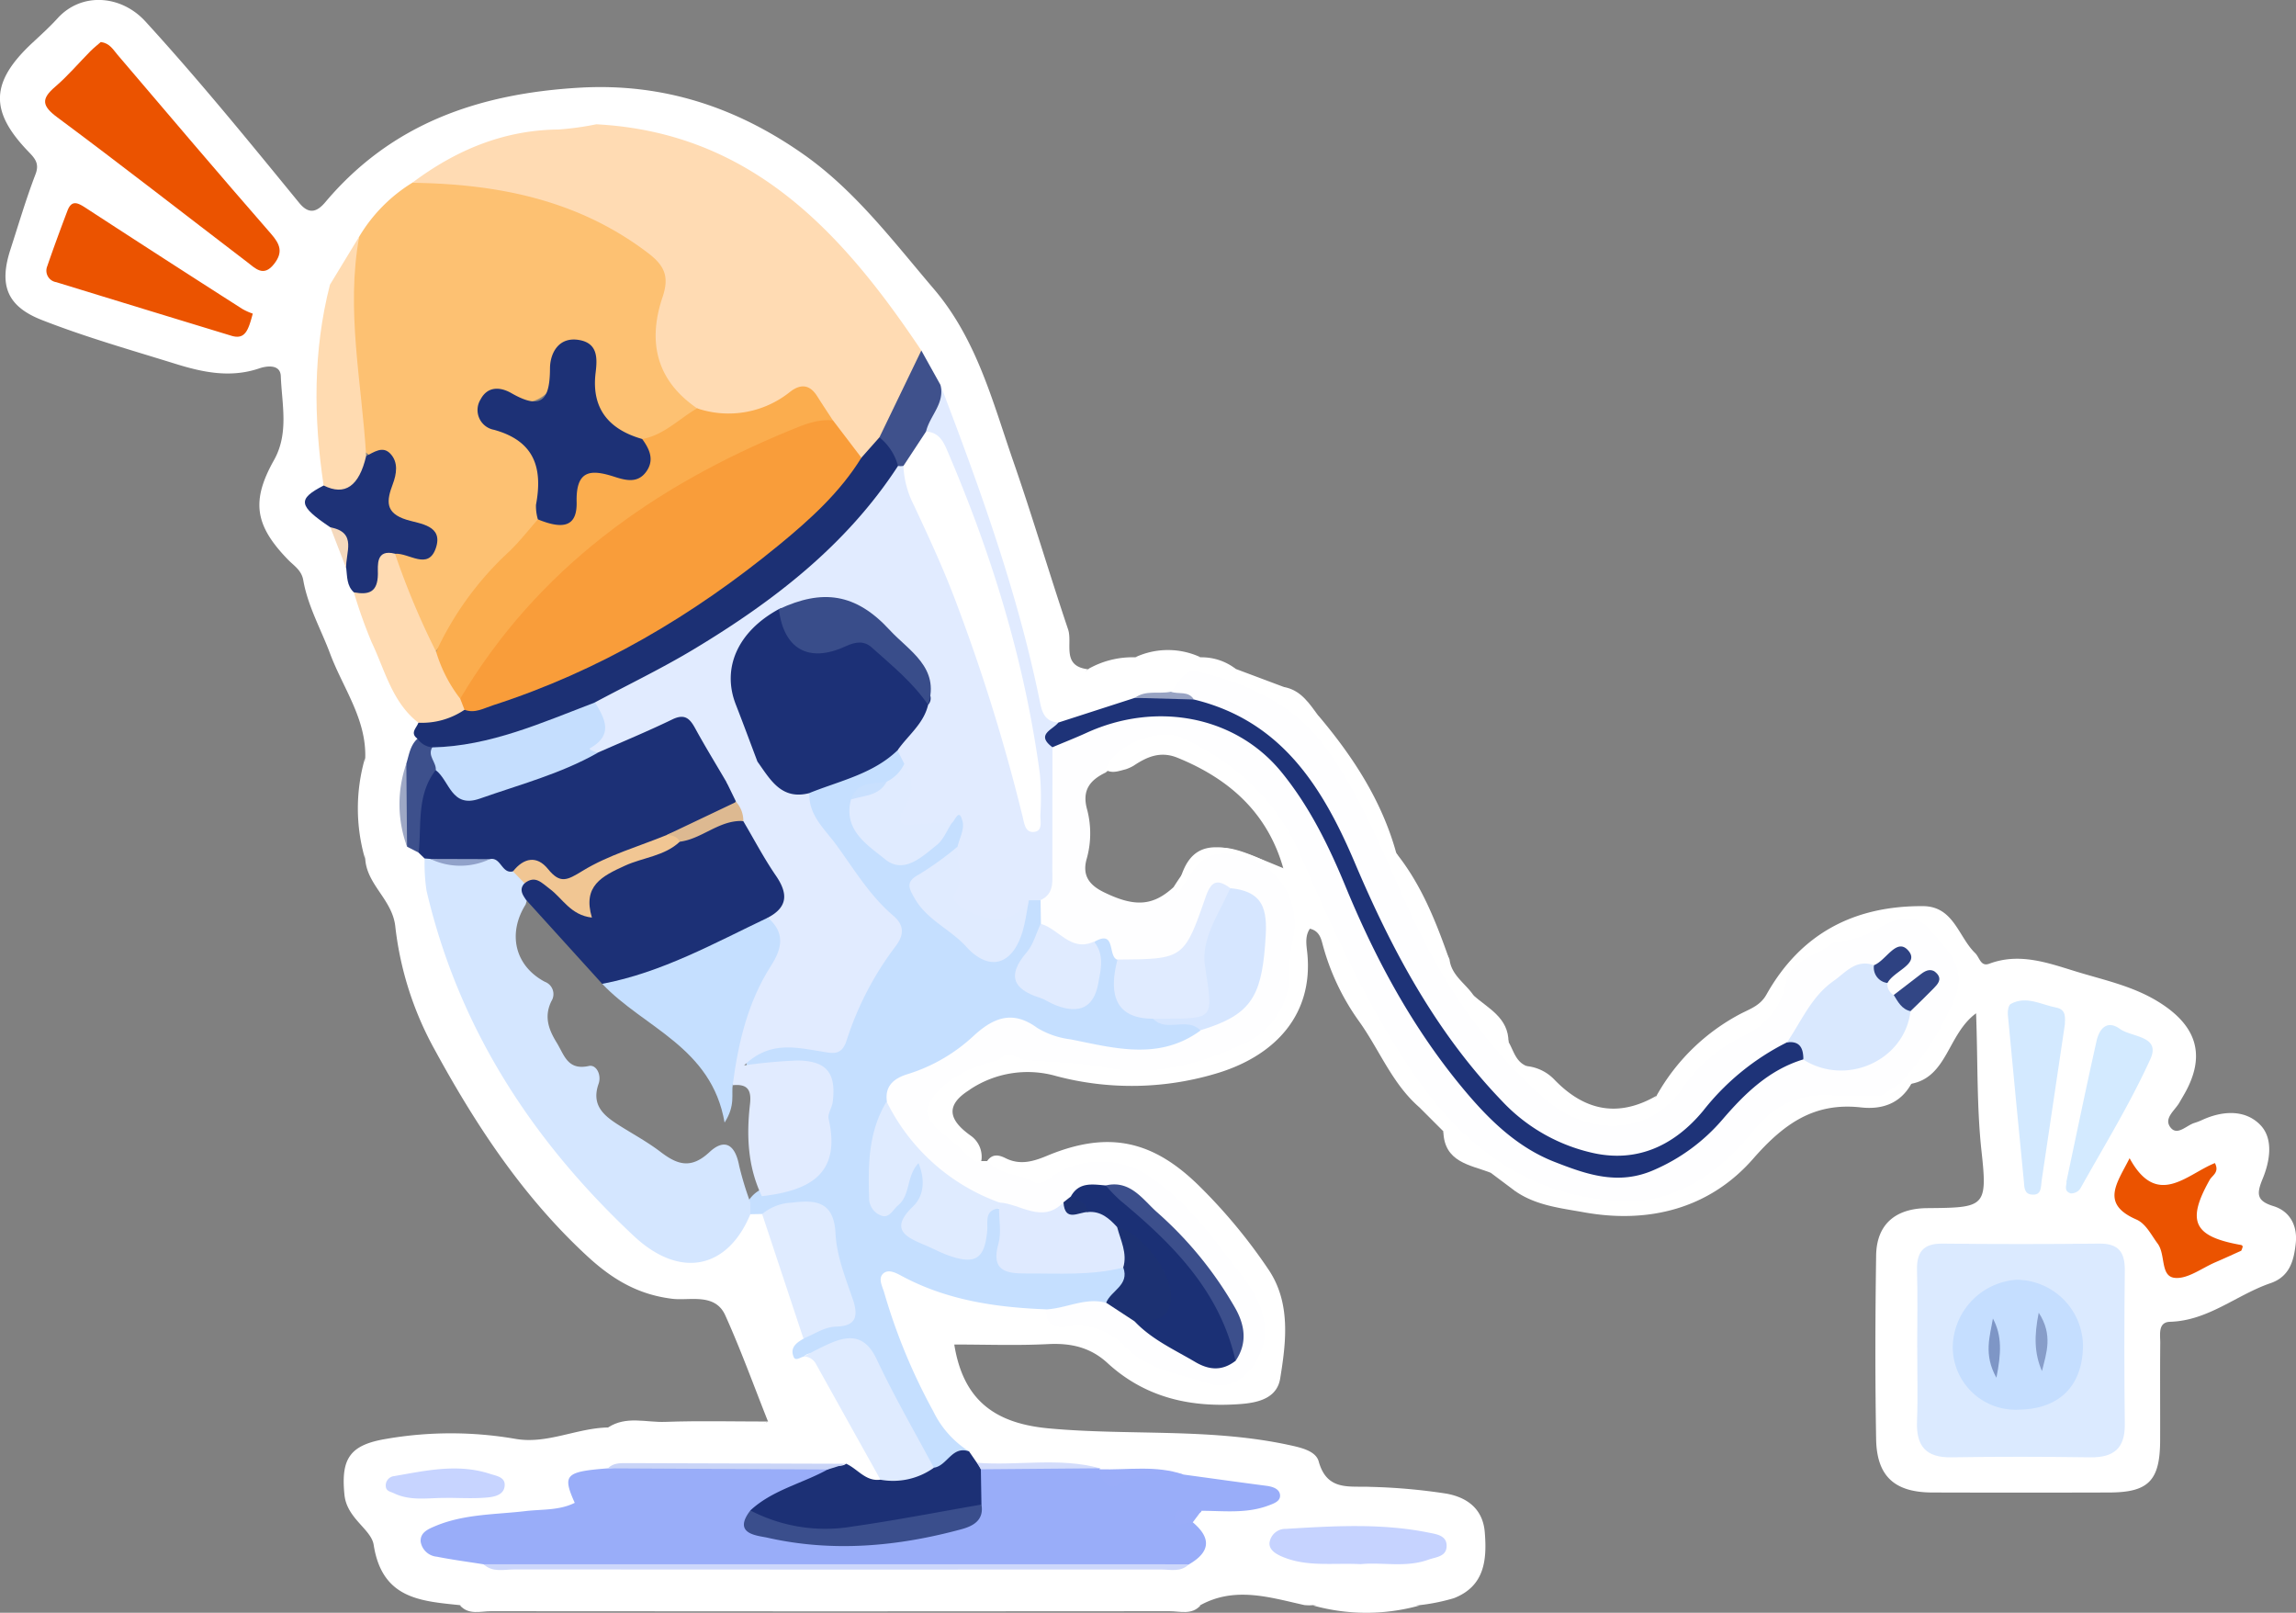 <svg xmlns="http://www.w3.org/2000/svg" width="356" height="250.019" viewBox="0 0 356 250.019">
  <rect x="0" y="0" width="356" height="250.019" fill="#808080" stroke="none"/>
  <g id="_60ac46713f531a387680a5e7_Frame_1-p-500" data-name="60ac46713f531a387680a5e7_Frame 1-p-500" transform="translate(-56.395 -105.099)">
    <path id="Caminho_6648" data-name="Caminho 6648" d="M209.472,285.064c.8-1.13,1.81-.937,2.83-.423,2.26,1.13,4.309.524,6.514-.4,9.426-3.9,16.344-2.389,23.575,4.768a83.879,83.879,0,0,1,10.7,12.918c3.445,5.127,2.738,11.144,1.8,16.868-.478,2.931-3.151,3.721-5.99,3.951-7.791.625-14.884-.928-20.782-6.339-2.655-2.444-5.66-3.115-9.2-2.94-4.842.248-9.711.064-14.562.064,1.378,8.581,6.229,12.219,14.626,13,12.4,1.148,24.953-.083,37.246,2.573,1.856.4,4.171.9,4.631,2.545,1.286,4.64,4.741,3.794,8.021,3.951a91.351,91.351,0,0,1,11.778,1.047c3.105.56,5.65,2.269,5.953,5.981.358,4.355-.046,8.37-4.777,10.226a30.878,30.878,0,0,1-5.338,1.084,63.8,63.8,0,0,1-16.528,0,6.615,6.615,0,0,1-1.351-.018c-5.365-1.194-10.731-2.922-16.1.018-1.121.717-2.38.432-3.574.432q-53.829.028-107.649,0c-1.194,0-2.453.285-3.574-.432-6.156-.634-12.081-1-13.386-9.344-.377-2.435-4.153-4.079-4.529-7.745-.579-5.705.864-7.782,6.6-8.71a58.829,58.829,0,0,1,19.9.018c4.906.864,9.518-1.681,14.378-1.764,6.468-1.02,12.973-.129,19.45-.459,1.782-.092,3.638.478,5.347-.459-2.187-5.5-4.2-11.08-6.633-16.473-1.58-3.5-5.522-2.242-8.168-2.554-5.365-.643-9.325-3.032-13.138-6.532-9.968-9.169-17.309-20.277-23.713-32.027a51.215,51.215,0,0,1-6.137-19.119c-.432-4.208-4.419-6.477-4.667-10.538a56.222,56.222,0,0,1,0-15.609c.2-6.055-3.445-10.85-5.439-16.17-1.415-3.794-3.464-7.378-4.171-11.42-.276-1.571-1.479-2.251-2.389-3.2-5.145-5.31-5.7-9.086-2.141-15.417,2.334-4.171,1.213-8.664,1.047-13.019-.074-1.847-2.141-1.6-3.353-1.185-4.465,1.516-8.756.606-13-.717-6.955-2.159-13.983-4.153-20.745-6.808-5.457-2.15-6.587-5.494-4.814-10.933,1.259-3.886,2.416-7.819,3.877-11.631.671-1.727-.156-2.536-1.121-3.546-6.009-6.238-5.889-10.749.634-16.831,1.341-1.249,2.674-2.453,3.914-3.813,3.73-4.1,9.876-3.611,13.625.5,8.3,9.077,16.05,18.6,23.823,28.1,1.442,1.773,2.683,1.553,4.07-.1,10.3-12.219,23.832-16.831,39.423-17.741,13.028-.753,24.383,3.078,34.719,10.336,8,5.623,13.891,13.46,20.194,20.856,6.67,7.818,9.114,17.465,12.348,26.781,2.986,8.609,5.568,17.364,8.48,26.01.726,2.159-1.075,5.687,3.069,6.174-2.407,2.4-3.987,2.1-4.63-1.139-2.655-13.4-8.085-25.927-12.2-38.863a42.882,42.882,0,0,0-9.831-17.272c-6.1-6.4-11.595-13.368-18.568-18.954A54.217,54.217,0,0,0,157.71,122.1c-3.556-.827-6.22.726-8.746,2.876A12.479,12.479,0,0,1,143.3,126.4c-8.2-.073-15.242,3.124-21.866,7.561-3.638,2.067-6.192,5.246-8.655,8.517-2.04,2.251-2.03,6.054-5.457,7.267a9.627,9.627,0,0,0-2.407,10c2.15,6.578.864,12.32-2.591,17.879-3.17,5.081-3,7.543,1.13,11.714.864.873,2.113,1.635,2.306,2.793.956,5.843,5.136,9.959,7.745,14.9a22.408,22.408,0,0,1,2.343,15.867c-1.378,6.569-1.286,13.175,2.481,19.514,3.436,5.779,3.216,12.973,6.073,19.147a123.216,123.216,0,0,0,26.837,37.374c3.96,3.794,8.967,4.575,13.983,4.906,4.18.276,6.312,2.187,7.506,6.027a82.354,82.354,0,0,0,5.4,12.651c2.15,4.245,1.222,5.8-3.657,6.018-5.2.23-10.4.092-15.6.055a36.692,36.692,0,0,0-10.033.864c-6.422,1.764-12.725,2.269-19.312.4-4.162-1.185-8.526.2-12.7,1.066-3.427.717-4.217,4.355-2.563,8.214,3.96,9.206,10.474,12.991,20.764,12.844,33.35-.469,66.7-.184,100.06-.165,4.18,0,8.278-.092,11.732-2.958,1.507-1.249,3.069-.8,4.713-.028,8.728,4.1,17.815,3.565,26.956,1.92,3.849-.689,5.319-3.124,4.952-6.955-.358-3.776-2.94-4.75-6.054-4.952-3.206-.211-6.395-.625-9.592-.808-3.969-.239-7.3-.864-10-4.364-2.03-2.637-5.7-2.894-8.884-3.059-7.479-.386-14.911-1.534-22.436-1.084-4.465.276-8.848-.634-13.239-1.167-5.274-.643-12.008-9-11.971-14.259.018-2.646,1.718-3.583,3.9-3.455,6.532.377,13.11-.266,19.615.744a9.989,9.989,0,0,1,4.75,2.628c4.447,3.675,9.39,6.321,15.306,6.532,6.211.22,8.774-3.041,8.067-9.187-.772-6.725-5.1-11.365-9.077-16.069-3.078-3.638-6.257-7.212-11.126-9.233-6.33-2.628-11.273-.055-16.537,2.379-2.793,0-5.678.211-6.725-3.326Z" transform="translate(0)" fill="#fff"/>
    <path id="Caminho_6649" data-name="Caminho 6649" d="M221.563,294.2c1.727,1.883,4.171,2.1,6.431,2.756,1.442-.028,2.591-.864,3.84-1.406,7.708-3.335,13.478-2.15,19.523,3.592a86.246,86.246,0,0,1,11.374,13.662c2.453,3.556,3.693,7.717,1.92,12.109-1.608,3.978-4.8,5.659-8.811,4.814-4.732-1-9.481-2.2-13.212-5.724-2.508-2.37-5.292-3.886-9.059-3.326-2.049.312-4.134-.459-3.17-3.464,2.821-2.242,6.055-2.591,9.481-2.058A29.572,29.572,0,0,1,245,318.374a59.561,59.561,0,0,0,7.855,5.319c1.994,1.139,4.079,2.113,6.339.579a6.528,6.528,0,0,0-.3-6.937c-4.107-6.606-8.783-12.771-15.343-17.226a6.215,6.215,0,0,0-3.436-1.084c-1.81-.092-3.62-.184-5.053,1.268-.45.459-.882.928-1.314,1.406-3.454,3.17-6.955.367-10.446.083-8.241-3.363-15.04-8.25-18.044-17.125-.386-2.628,1.194-4.061,3.307-4.842a43.923,43.923,0,0,0,12.081-7.359,6.185,6.185,0,0,1,7.194-.818,41.466,41.466,0,0,0,15.922,3.9,17.632,17.632,0,0,0,10.125-2.3,24.411,24.411,0,0,0,4.97-2.306c4.364-2.922,6.67-10.887,4.474-15.527-.937-1.975-3.124-1.654-4.676-2.5-2.6-.377-2.352,2-2.94,3.289-3.877,8.443-3.822,8.471-13.23,7.745-1.966.055-2.269-3.032-4.548-2.389-3.785.239-6.6-1.452-8.765-4.419a5.568,5.568,0,0,1,.055-3.684c2.159-6.009.864-12.238,1.148-18.366.074-1.635-.45-3.317.533-4.842a26.666,26.666,0,0,1,38.514,4.594c5.255,7.1,8.223,15.334,11.806,23.244,4.98,10.979,11.411,20.911,20.12,29.271,11,10.566,24.448,11.6,34.637-1.837,3-3.96,6.909-6.9,12.045-7.708,7.322,3.225,12.192.818,15.858-6.5.551-1.746,2-2.912,3.151-4.575-2.122.312-3.308,2.086-5.218,2.049a1.827,1.827,0,0,1-1.332-1.966c-.009-1.571,1.626-2.26,2.168-3.7-1.424.147-2.288,1.121-3.464,1.314-5.255.57-7.837,4.575-10.446,8.37-.928,1.351-1.507,2.922-2.958,3.859a40.991,40.991,0,0,0-11.521,9.638c-8.967,11.071-21.995,9.932-31.384,1.213a91.685,91.685,0,0,1-21.774-31.4c-2.784-6.459-6.128-12.66-9.527-18.816-4.006-7.267-10.74-11.043-18.283-13.662-1.047-.827-2.517-.937-3.445-1.975.505-3.739,2.867-5.007,6.174-3.96,8.076,2.572,15.334,6.156,20.2,13.836,6.4,10.088,10.042,21.489,15.931,31.789.073.129.055.312.147.432,5.421,7.6,9.978,15.977,18.173,21.149,7.166,4.529,12.421,3.482,18.063-2.866,2.719-3.059,5.715-6.119,9.344-7.975a12.611,12.611,0,0,0,6.881-8.517c1.856-3.225,5.32-4.3,8.223-6.128a38.607,38.607,0,0,0,6.835-2.591c3.16-1.589,6.238-1.8,8.8.965,2.9,3.124,6.055,6.238,4.043,11.236-2.067,5.127-4.235,10.152-8.967,13.487a9.223,9.223,0,0,1-3.5,2.343,57.907,57.907,0,0,1-7.782.129,12.819,12.819,0,0,0-10.768,4.833c-10.988,12.725-24.733,16.28-42.29,4.483-8.664-5.825-13.735-14.5-18.853-23.171s-8.71-18.118-13.129-27.14c-3.574-7.3-9.619-11.429-16.6-14.268-4.364-1.773-7.708,1.553-10.841,4.254-2.471,1.185-3.748,2.775-2.876,5.807a14.549,14.549,0,0,1-.119,7.708c-.689,2.609.6,4.024,2.729,5.062,4.777,2.324,7.57,2.132,10.777-.8,3.9-6.156,6.119-7.166,11.365-5.246,6.891,2.527,9.132,5.935,8.379,12.7-.083.763-.294,1.488-.386,2.251-1.5,12.605-4.98,16.207-17.484,18.945-7.975,1.746-15.711.193-23.511-.91-1.736.037-3.39-1.534-5.2-.266-3.445.937-5.825,3.684-8.93,5.228-1.773.882-1.24,2.159-.239,3.317,1.672,1.948,3.666,3.574,5.338,5.522.276.322.57.625.873.919h.919Z" transform="translate(-12.091 -9.12)" fill="#fefeff"/>
    <path id="Caminho_6650" data-name="Caminho 6650" d="M363.523,263.5c-2.26,2.086-5.825,2.435-7.35,5.512-1.746,7.552-9.867,8.581-14.139,13.634-1.525,1.8-2.7,4.943-6.064,4.732a31.947,31.947,0,0,1,13.156-12.761c1.525-.763,2.958-1.277,3.877-2.912,5.31-9.454,13.588-13.781,24.292-13.708,4.75.037,5.467,4.759,8.067,7.276.707.68.836,2.159,2.205,1.645,4.676-1.746,9.068-.129,13.4,1.2,4.447,1.369,9.013,2.278,13.12,4.906,5.375,3.445,7.01,7.754,4.088,13.414-.349.68-.753,1.332-1.13,1.994-.707,1.25-2.536,2.481-1.36,3.914,1.057,1.286,2.453-.377,3.693-.744a10.218,10.218,0,0,0,1.277-.5c3.179-1.433,6.67-1.571,8.976.873,2.012,2.141,1.424,5.586.322,8.259-.946,2.3-1.029,3.445,1.644,4.263s3.767,3.161,3.473,5.8c-.285,2.563-.882,5.108-3.9,6.146-5.264,1.8-9.647,5.816-15.591,5.99-1.911.055-1.507,2-1.516,3.3-.046,5.044,0,10.1-.018,15.141-.028,6.165-1.8,7.993-7.819,8.021q-13.767.041-27.535,0c-5.806-.018-8.581-2.5-8.682-8.269-.165-9.481-.138-18.972,0-28.454.064-4.814,2.949-7.313,7.9-7.359,8.939-.074,9.4-.129,8.443-8.8-.753-6.854-.56-13.689-.845-21.407-4.41,3.243-4.428,9.84-10.024,10.924-.064-.211-.138-.423-.2-.634,3.151-3.317,5.209-7.332,7.423-11.291,3.032-5.421-.45-8.985-3.363-12.412-2.462-2.9-6.027-2.269-9.233-.735-2.177,1.038-4.346,2.095-6.569,3.032Z" transform="translate(-22.717 -12.424)" fill="#fff"/>
    <path id="Caminho_6651" data-name="Caminho 6651" d="M321.432,276.324c2.628-2.481,5.3-4.915,7.883-7.451,2.058-2.021,4-4.079,7.028-4.7a4.3,4.3,0,0,0,3.308-3.4,3.535,3.535,0,0,1,1.994-2.821A11.412,11.412,0,0,1,335,267.017a24.33,24.33,0,0,0-9.325,7.818c-4.934,7.616-14.608,8.03-21.5,2.03-9.1-7.92-15.72-17.649-20.8-28.619-4.116-8.9-7.552-18.237-13.478-26.175-4.851-6.5-11.953-9.684-19.634-11.484-2.058-.487-2.94,1.8-4.134,3.105-1.259,1.81-3.574,1.047-5.136,2.113-4.171,1.084-8.168,2.765-12.421,3.574-2.38-.239-3.353-1.819-3.8-3.941-3.528-16.611-9.417-32.487-15.178-48.39-.946-2.058-2.067-4.033-3.105-6.045-7.708-11.953-17.318-21.986-29.7-29.143a27.891,27.891,0,0,0-13.845-4.162c-2.132-.018-4.281-.266-5.889-1.975,2.205-4.309,5.935-4.2,9.849-3.317,14.626,3.307,25.752,12.127,34.931,23.382,4.539,5.558,10.814,9.831,13.276,17.052,3.234,9.491,6.845,18.862,9.729,28.454,1.782,5.908,4.9,11.466,4.915,17.934,0,2.444,1.893,2.269,3.537.965,7.653-2.03,15.306-2.9,22.959,0,2.453.919,4.9,1.837,7.35,2.756,2.058,1.268,3.418,3.363,5.512,4.594,5.292,6.293,9.72,13.083,11.944,21.122,2.9,5.439,5.448,11.052,8.269,16.528.285,2.462,2.425,3.693,3.675,5.512,1.5,2.7,4.686,4.134,5.512,7.35.763,1.341,1.093,3,2.756,3.675,2.949,1.332,5.007,3.9,7.736,5.558,4.474,2.729,8.563,2.591,12.467-.965Z" transform="translate(-8.179 -1.366)" fill="#fff"/>
    <path id="Caminho_6652" data-name="Caminho 6652" d="M243,234.526c.965-3.7,8.25-6.7,11.916-4.961,8.241,3.914,14.489,9.5,18.292,18.191,5.145,11.76,10.373,23.52,17.759,34.2,7.975,11.539,18.412,19.046,32.588,19.413,8.149.211,14.829-4.64,19.817-10.841,3.473-4.318,7.387-5.926,12.624-5.522,2.426.184,4.888.028,7.322.028-.643,2.536-2.756,1.406-4.024,1.277-7.185-.762-11.668,2.747-16.317,7.929-6.486,7.231-15.205,10.235-25.192,8.361a103.6,103.6,0,0,1-11.411-2.867c-1.222-.919-2.453-1.837-3.675-2.756-2.563-2.012-6.477-2.481-7.35-6.431l-3.675-3.675c-5.136-8.6-11.787-16.317-14.764-26.175-.781-2.6-2.9-4.64-4.29-7.01a20.62,20.62,0,0,1-1.948-3.418c-2.343-8.848-8.3-14.277-16.547-17.631-2.655-1.075-4.75-.138-6.845,1.268a6.744,6.744,0,0,1-1.176.524c-1.029.248-2.058.7-3.105.092Z" transform="translate(-15.163 -10.072)" fill="#fff"/>
    <path id="Caminho_6653" data-name="Caminho 6653" d="M271.423,255a10.977,10.977,0,0,1,2.931,5.1c3.3,9.987,9.472,18.366,14.92,27.149a6.98,6.98,0,0,1,.514,1.727c-4.245-3.657-6.211-8.921-9.371-13.34a36.606,36.606,0,0,1-5.659-11.916c-.248-.919-.505-2.122-1.984-2.471-.818,1.185-.524,2.591-.4,3.822.919,9.4-4.833,15.711-13.689,18.494a45.638,45.638,0,0,1-25.238.533,16.115,16.115,0,0,0-13.46,2.131c-.064-.2-.138-.413-.2-.616.717-2.389,3.1-2.775,4.8-3.978,1.534-1.994,3.059.23,4.594,0,9.371,2.343,18.715,3,28.205.4,7.267-1.994,13.533-7.763,13.313-16.28-.092-3.5-.423-7.24.726-10.759Z" transform="translate(-13.276 -12.18)" fill="#fff"/>
    <path id="Caminho_6654" data-name="Caminho 6654" d="M134.039,376h114.8c-1.351,1.507-3.142.891-4.75.891q-52.658.055-105.307,0c-1.6,0-3.4.616-4.75-.891Z" transform="translate(-6.308 -22.012)" fill="#fff"/>
    <path id="Caminho_6655" data-name="Caminho 6655" d="M311.979,304.482c5.88.579,11.438,2.958,17.475,2.793,8.168-.211,14.489-3.932,19.615-9.913,3.657-4.263,7.69-7.267,13.726-6.734,1.994.175,4.291.882,6.119-.836.919-.616,1.837-1.222,2.756-1.837a1.241,1.241,0,0,1,1.838,0c-1.727,3.069-4.539,4.006-7.791,3.647-7.295-.818-11.99,2.545-16.749,7.984-6.716,7.662-16.106,10.1-26.239,8.269-3.684-.662-7.543-1.066-10.758-3.372Z" transform="translate(-20.767 -14.825)" fill="#fff"/>
    <path id="Caminho_6656" data-name="Caminho 6656" d="M334.183,289.574c-3.978,4.585-7.819,4.879-14.038.717a63.355,63.355,0,0,1-6.165-5.31,6.9,6.9,0,0,1,4.392,2.141C323.039,291.935,328.248,293.01,334.183,289.574Z" transform="translate(-20.93 -14.616)" fill="#fff"/>
    <path id="Caminho_6657" data-name="Caminho 6657" d="M183.827,344.945c-2.784,1.838-5.889.753-8.838.864-5.31.193-10.639.055-15.959.055,2.784-1.838,5.889-.753,8.838-.864C173.179,344.808,178.507,344.945,183.827,344.945Z" transform="translate(-8.34 -19.475)" fill="#fff"/>
    <path id="Caminho_6658" data-name="Caminho 6658" d="M262.959,217.8c-7.653-1.47-15.306-1.038-22.959,0a13.892,13.892,0,0,1,7.35-1.837,24.327,24.327,0,0,1,10.106,0,8.672,8.672,0,0,1,5.512,1.837Z" transform="translate(-14.919 -8.965)" fill="#fff"/>
    <path id="Caminho_6659" data-name="Caminho 6659" d="M300.249,265.528A60.853,60.853,0,0,1,291.98,249C295.93,253.915,298.191,259.676,300.249,265.528Z" transform="translate(-19.142 -11.693)" fill="#fff"/>
    <path id="Caminho_6660" data-name="Caminho 6660" d="M221.353,299.942l-.854.165c-1.093-1.883-2.793-3.216-4.245-4.787-1.185-1.286-3.28-2.738-2.086-4.428.992-1.415,3-2.894,5.347-1.92-3.951,2.462-3.087,4.768.175,7.093a4,4,0,0,1,1.663,3.877Z" transform="translate(-12.791 -14.915)" fill="#fff"/>
    <path id="Caminho_6661" data-name="Caminho 6661" d="M277.99,376h16.528A30.782,30.782,0,0,1,277.99,376Z" transform="translate(-18.006 -22.012)" fill="#fff"/>
    <path id="Caminho_6662" data-name="Caminho 6662" d="M117.9,233.01v15.609A28.009,28.009,0,0,1,117.9,233.01Z" transform="translate(-4.908 -10.393)" fill="#fff"/>
    <path id="Caminho_6663" data-name="Caminho 6663" d="M299.98,295.98c1.553,3.17,5.347,3.767,7.35,6.431C304.087,301.18,300.1,300.785,299.98,295.98Z" transform="translate(-19.792 -15.51)" fill="#fff"/>
    <path id="Caminho_6664" data-name="Caminho 6664" d="M310.492,280.34c-1.553-2.664-4.833-4.024-5.512-7.35C307.314,275.066,310.52,276.49,310.492,280.34Z" transform="translate(-20.199 -13.642)" fill="#fff"/>
    <path id="Caminho_6665" data-name="Caminho 6665" d="M258.106,215.9H248A12,12,0,0,1,258.106,215.9Z" transform="translate(-15.569 -8.913)" fill="#fff"/>
    <path id="Caminho_6666" data-name="Caminho 6666" d="M278.5,225.6c-2.756-.432-4.024-2.637-5.513-4.594C275.728,221.46,277.032,223.628,278.5,225.6Z" transform="translate(-17.599 -9.418)" fill="#fff"/>
    <path id="Caminho_6667" data-name="Caminho 6667" d="M222.382,311.831c-.2,2.334,1.148,2.958,3.133,2.71a9.917,9.917,0,0,1,8.82,2.857c3.7,3.978,8.829,4.438,13.45,6.018,4.438,1.507,9.04-4.024,8.407-9.224-.542-4.428-3.436-7.387-5.852-10.612-3.252-4.355-6.771-8.609-11.218-11.787a13.6,13.6,0,0,0-15.077-1.057c-1.24.643-2.591,2.572-4.419.854,7.7-6.863,18.274-4.52,24.549,1.856,4,4.052,7.24,8.618,10.759,13,2.471,3.078,3.1,7.038,3.142,10.8.064,5.806-2.655,8.269-8.535,8.305-5.512.037-10.8-1.406-14.672-5.329-4.079-4.134-9.132-4.566-14.13-4.575a105.749,105.749,0,0,1-11.7-.138c-1.534-.175-3.17-.156-3.114,2.2.092,4.052,6.854,12.789,10.694,13.267a109.479,109.479,0,0,0,13.643.965,170.336,170.336,0,0,1,26.837,1.874c3.105.5,5.963,1.433,7.212,4.8.5,1.323,1.617,1.6,2.958,1.672,4.557.239,9.1.643,13.653.882,6.661.349,9.546,4.511,7.46,10.924a3.934,3.934,0,0,1-2.821,2.775c-10.657,2.7-21.26,3.84-31.43-1.727-1.387-.762-2.141-.671-3.069.487-2.122,2.618-5.154,3.142-8.232,3.151-36.263.037-72.526.138-108.779-.083-6.569-.037-12.495-1.911-14.792-9.711-.864-2.931-3.951-5.071-3.5-8.893.285-2.444.763-4.052,3.4-4.557,7.047-1.351,14.084-2.563,21.1.129,1.112.432,2.067,1.084,3.454.505,7.047-2.912,14.479-3.252,21.986-3.105,4.438.083,8.875,0,13.313.018,2.7.009,4.2-.3,2.214-3.565a65.391,65.391,0,0,1-6.5-15.113c-.735-2.416-1.929-3.4-4.548-3.436-8.508-.11-14.957-3.556-20.8-10.253-7.038-8.067-13.6-16.253-18.623-25.688-3-5.632-5.862-11.154-6.946-17.686a28.669,28.669,0,0,0-4.272-11.392c-3.427-5.108-2.683-11.493-1.351-16.923,2.2-8.958-1.755-15.049-6.2-22.05-3.16-4.98-5.531-10.593-8.893-15.628-1.847-2.756-.579-5.751,1.58-8.315,3.638-4.327,5.347-9.895,3.454-14.819-1.838-4.768-.119-8.553.469-12.734.312-2.205,1.36-2.811,2.719-.487a3.07,3.07,0,0,1,.671,2.986c-2.04,8.875-1.121,17.833-.79,26.763-1.672,2.7-2.674,5.329.9,7.405,1.259,2.049,1.727,4.4,2.6,6.6a32.267,32.267,0,0,0,1.332,3.62c2.416,6.909,4.787,13.836,9.1,19.863a11.518,11.518,0,0,1,.266,3.638c-.377,1.424-1.112,2.719-1.516,4.134a28.213,28.213,0,0,0,.064,10.786,22.488,22.488,0,0,0,1.856,1.764,3.959,3.959,0,0,1,1.011,1.709c2.426,17.208,10.373,31.853,21.067,45.193A101.562,101.562,0,0,0,157.417,298a20.9,20.9,0,0,0,6.881,4.465c5.026,1.92,7.864.772,10.317-4.1a3.419,3.419,0,0,1,1.81-1.957,3.539,3.539,0,0,1,2.095.055,2.825,2.825,0,0,1,1.672,2.03c1.351,5.761,3.592,11.236,5.182,16.914a5.369,5.369,0,0,1-.919,2.407c-.165.294-.809.661-.184.992.156.083.735-.322,1.176-.331,2.931.864,3.243,3.776,4.566,5.88,2,3.206,3.987,6.431,5.825,9.739.772,1.387,2.076,2.765.827,4.557-2.72,1.038-4.585-1.507-7.028-1.672-11.4.046-22.8-.441-34.186.285-2.637.6-5.751.083-5.816,4.594-.028,1.847-3.087,2.187-5.053,2.2-3.822.018-7.543.928-11.337,1.13a11.174,11.174,0,0,0-3.546.79c-.827.331-1.893.588-1.929,1.663-.037,1.148,1.075,1.341,1.911,1.626,2.168.744,4.483.827,6.725,1.3a8.343,8.343,0,0,0,2.278.294c34.508-.009,69.025.165,103.515-.1,4.042-.753,3.252-3.556,2.637-6.284a2.992,2.992,0,0,1,1.553-2.049c2.949-1.24,6.339.11,9.684-1.7-4.428-1.755-9.013-.707-13.019-2.453-3.85-1.02-7.809-.064-11.686-.671a10.072,10.072,0,0,1-1.5-.312c-5.908-1.066-11.925.294-17.833-.772a7.1,7.1,0,0,1-2.545-1.69c-7.993-7.01-10.759-16.749-13.57-26.414-.57-1.957.441-4.3,2.848-3.133,7.515,3.638,15.9,3.794,23.612,6.523Z" transform="translate(-3.723 -3.771)" fill="#fff"/>
    <path id="Caminho_6668" data-name="Caminho 6668" d="M116.815,144.193a24.546,24.546,0,0,1,8.223-8.342c8.407-2.554,16.317.248,24.08,2.71a40.763,40.763,0,0,1,13.542,7.488c2.04,1.681,3.528,3.712,2.637,6.321-2.37,6.946-.808,12.835,4.162,18.007-1.6,3.822-4.906,5.209-8.59,6.082-8.094-1.02-9.362-2.517-8.82-10.373.11-1.654.487-3.785-1.764-4.033-1.837-.2-2.2,1.773-2.628,3.234q-1.608,5.439-7.433,4.566c-1.047-.156-2.3-.579-2.857.634a2.129,2.129,0,0,0,1.507,2.9c7.69,2.407,7.194,8.37,6.5,14.47a1.738,1.738,0,0,1-.266.854c-5.751,6.5-11.181,13.257-16.62,20.01a28.152,28.152,0,0,1-6.5-15.554c1.259-1.746,4.355.864,4.676-1.387.331-2.306-2.664-2.49-4.263-3.5-1.3-.827-2.26-2.086-1.819-3.4,1.332-3.96-.781-6.036-3.73-7.846-1.645-7.332-1.507-14.829-2.288-22.243-.4-3.785,1.213-7.139,2.251-10.612Z" transform="translate(-4.722 -2.417)" fill="#fdc172"/>
    <path id="Caminho_6669" data-name="Caminho 6669" d="M170.143,170.105c-6.339-4.327-7.7-10.327-5.365-17.236,1.066-3.16.358-4.869-2.3-6.881-10.86-8.241-23.327-10.667-36.511-10.85,6.734-5.044,14.13-8.177,22.693-8.259a45.573,45.573,0,0,0,5.843-.808c24.053,1.268,38.174,16.8,50.4,35.068-.129,5.319-3.041,9.491-5.669,13.79-.983,1.194-1.681,2.71-3.427,3.041-3.243-.459-3.712-3.62-5.421-5.568-3.4-4.382-3.372-4.318-8.342-2.058-3.96,1.8-8,3.059-11.907-.23Z" transform="translate(-5.653 -1.704)" fill="#ffdbb3"/>
    <path id="Caminho_6670" data-name="Caminho 6670" d="M72.655,112.189c1.369.184,1.883,1.158,2.572,1.966,7.9,9.27,15.775,18.559,23.786,27.737,1.433,1.635,1.929,2.876.5,4.7-1.654,2.122-2.931.652-4.208-.312-9.8-7.479-19.514-15.067-29.409-22.417-2.416-1.792-2.517-2.866-.312-4.75,1.957-1.681,3.638-3.675,5.467-5.522.533-.533,1.13-.992,1.608-1.415Z" transform="translate(-0.618 -0.575)" fill="#eb5300"/>
    <path id="Caminho_6671" data-name="Caminho 6671" d="M96.22,156.515c-.689,2.591-1.185,4.07-3.317,3.418q-13.574-4.134-27.149-8.305a1.805,1.805,0,0,1-1.4-2.462c.992-2.885,2.049-5.751,3.133-8.609.661-1.755,1.645-1.213,2.839-.441Q82.43,148,94.594,155.771a9.178,9.178,0,0,0,1.635.735Z" transform="translate(-0.636 -2.786)" fill="#eb5300"/>
    <path id="Caminho_6672" data-name="Caminho 6672" d="M116.434,145.02c-2.095,11.411.4,22.684,1.075,34.012,1.3,2.646.763,5.218-1.534,6.679-2.021,1.286-3.987.119-5.062-2.1-1.562-10.437-1.663-20.828.983-31.136q2.26-3.721,4.529-7.451Z" transform="translate(-4.34 -3.244)" fill="#ffdbb1"/>
    <path id="Caminho_6673" data-name="Caminho 6673" d="M184.8,303.586c-.616,0-1.222.018-1.837.028a1.786,1.786,0,0,1-.349-1.975,4.886,4.886,0,0,1,2.076-1.9c6.992-.735,9.739-4.373,9.628-11.6-.092-6.11-.781-7.552-7.175-6.992-1.782.156-4.557,1.47-4.869-1.259-.248-2.159,2.5-2.664,4.474-3.023a5.646,5.646,0,0,1,2.278-.11c5.632,1.4,8.783-.854,10.253-6.367a18.156,18.156,0,0,1,3.519-6.376c2.278-2.876,2.15-5.228-.478-7.984a88.742,88.742,0,0,1-9.068-12.036c-1.093-1.645-2.306-3.28-1.828-5.467a2.77,2.77,0,0,1,2.214-2.021c4.346-.79,7.7-3.987,12-4.869a2.412,2.412,0,0,1,1.736,2.058c-.092,1.856-1.3,2.839-2.811,3.565-1.764.744-4.033.478-5.108,2.582.165,3.932,2.425,6.937,5.77,7.883,4.245,1.194,6.247-2.738,8.425-5.632,1.709-1.543,2.9-1.4,3.206,1.075a5.594,5.594,0,0,1-.91,3.363,14.729,14.729,0,0,1-4.989,4.529c-2.15,1.341-1.985,2.83-.423,4.419,2.435,2.481,5.191,4.612,7.791,6.909,2.572,2.278,4.088.009,5.31-1.948,1.112-1.773.9-4.162,2.5-5.761a1.605,1.605,0,0,1,1.828.285l.055,3.657c.772,2.15-.459,3.776-1.424,5.467-.661,1.167-1.782,2.5-.367,3.629,2,1.6,4.291,2.931,7,2.72,1.553-.119,2.26-1.488,2.517-2.857a28.459,28.459,0,0,0,.542-6.183c3.473-2.03,2.021,2.38,3.638,2.775a2.531,2.531,0,0,1,.6,2.1q-.312,5.549,5.292,6.3c2.159,1.277,5.65-1.029,6.946,2.563-6.422,4.7-13.331,2.729-20.157,1.369a13.026,13.026,0,0,1-5.145-1.764c-3.859-2.839-6.845-1.571-9.913,1.259a26.437,26.437,0,0,1-10.2,5.9c-2.03.625-3.583,1.773-3.206,4.281,0,3.206-1.158,6.229-1.461,9.38-.211,2.233-.432,4.511.873,6.891,2.26-1.25,2.609-3.427,3.445-5.274.45-.983,1.047-2.058,2.315-1.764s1.24,1.58,1.314,2.618a9.319,9.319,0,0,1-1.268,4.768c-1.534,3.179-.9,4.033,3.739,5.751,2.664.983,4.713,1.075,5.457-2.416.367-1.736-.083-4.888,3.546-3.115a5.234,5.234,0,0,1,.643,3.51c-.763,4.373,1.681,4.989,5.246,5.09,4.217.119,8.406-.808,12.614-.165,2.1,3.179.147,4.667-2.444,5.9-3.216-.891-6.146.836-9.243,1.011-7.773-.294-15.352-1.378-22.353-5.108-.891-.478-2.095-1.176-2.931-.5-.919.744-.239,1.948.074,2.968a90.714,90.714,0,0,0,7.616,18.43,15.138,15.138,0,0,0,5.6,6.257c-1.718,1.3-3.17,3.115-5.678,2.83-3.657-4.134-5.917-9.114-8.388-13.956-2.674-5.255-2.664-5.292-8.554-4.061-1.011.211-2.141-.459-3.032.45-.542.1-1.286.762-1.58.083-.634-1.452.423-2.223,1.543-2.857.652-.836,1.167-1.985,2.269-2.159,4.63-.707,4.63-3.4,3.262-6.946a42.7,42.7,0,0,1-1.369-5.329c-1.378-5.714-1.378-5.751-7.414-5.062-1.057.12-2.132-.276-3.142.211Z" transform="translate(-10.227 -10.281)" fill="#c5dfff"/>
    <path id="Caminho_6674" data-name="Caminho 6674" d="M225.721,249.932h-1.773c-1.948,3.749-4.18,4.741-8.057,3.455-3.317-1.1-5.108-3.142-4.134-6.927.413-1.6.055-3.372,1.112-4.833.3-1.277,1.066-2.664.8-3.813-.533-2.361-1.148-.276-1.7.175a7.4,7.4,0,0,1-2.94,1.148c-5.09.9-6.2-.34-5.108-5.466.34-1.589,1.093-3.161.7-4.869-.349-.7-.707-1.4-1.057-2.095.331-3.059,3.262-4.741,4.006-7.58-.533-10.125-12.385-17.245-22.142-13.294-6.5,4.667-7.626,8.544-4.805,15.959.845,2.223,2.3,4.318,1.782,6.909-1.415,1.92-2.4,4.511-5.623,3.629-2.324-1.488-3.059-4.125-4.346-6.312-1.525-2.609-3.16-3.353-5.917-1.782a31.147,31.147,0,0,1-9.4,3.445c-1.194-.147-3.013-.487-1.718-1.948,1.874-2.1,1.112-4.171.974-6.349.735-1.957,2.6-2.5,4.208-3.3,16.069-7.993,30.309-18.292,41.389-32.615a2.468,2.468,0,0,1,1.939-1.057,1.716,1.716,0,0,1,1.176.652,312.214,312.214,0,0,1,19.193,52.865c.23-7.855-1.277-15.472-3.133-22.978a196.783,196.783,0,0,0-10.391-30.824,31.681,31.681,0,0,0-2.857-4.695,9.453,9.453,0,0,1,2.315-7.414c6.165,16.152,12.045,32.395,15.481,49.4.358,1.755.965,2.821,2.8,2.968.524,1.47-.919,2.481-.91,3.831q0,9.509-.018,19.018c0,1.81.294,3.739-1.865,4.695Z" transform="translate(-8.008 -5.275)" fill="#e1ebff"/>
    <path id="Caminho_6675" data-name="Caminho 6675" d="M233.918,230.478c-2.674-1.984.028-2.692.91-3.831q5.926-1.916,11.861-3.831c3.069-.312,6.137-.79,9.16.257,13.561,3.289,19.955,13.561,24.962,25.348,5.7,13.423,12.5,26.175,22.748,36.842a27.515,27.515,0,0,0,14.3,8.14c6.881,1.479,12.568-1.286,16.951-6.578a38.274,38.274,0,0,1,13.009-10.612c2.591-.79,3.372.165,2.536,2.646-5.32,1.608-9.086,5.283-12.578,9.353a29.21,29.21,0,0,1-10.529,7.763c-5.586,2.5-10.547.707-15.49-1.222-5.678-2.214-10-6.376-13.882-11-7.984-9.5-13.8-20.258-18.513-31.678-2.6-6.312-5.623-12.467-9.978-17.787-7.093-8.655-19.349-11-30.2-6.045-1.727.79-3.5,1.479-5.255,2.223Z" transform="translate(-14.331 -9.534)" fill="#1e3378"/>
    <path id="Caminho_6676" data-name="Caminho 6676" d="M223.213,307.526c-2.324.285-1.7,2.095-1.837,3.519-.4,4.309-1.837,5.246-5.953,3.8-1.286-.45-2.5-1.121-3.758-1.645-3.05-1.259-5.411-2.49-1.782-5.981,1.626-1.562,1.948-4,.845-6.7-1.911,1.975-1.222,4.943-3.161,6.532-.79.652-1.314,1.984-2.517,1.635a2.874,2.874,0,0,1-1.984-2.811c-.165-5.163-.1-10.29,2.719-14.911A31.259,31.259,0,0,0,223.213,306.6a.554.554,0,0,1,.23.616c-.073.2-.156.3-.23.3Z" transform="translate(-11.914 -15.103)" fill="#dfebff"/>
    <path id="Caminho_6677" data-name="Caminho 6677" d="M360.516,282.546c0-1.7-.505-2.9-2.536-2.646,2.242-3.289,3.785-7.1,7.2-9.5,1.9-1.332,3.473-3.464,6.284-2.453,1.47.331,1.58,1.69,2.086,2.756a1.934,1.934,0,0,0,.965,1.865,3.5,3.5,0,0,1,2.609,2.508c-.91,7.644-9.95,11.714-16.62,7.488Z" transform="translate(-24.505 -13.211)" fill="#d9e8fe"/>
    <path id="Caminho_6678" data-name="Caminho 6678" d="M262.651,332.3c-2.04,1.58-4.052,1.479-6.257.175-3.271-1.929-6.771-3.5-9.426-6.33,5.283-3.023,5.614-4.557,1.92-9.582-1.323-1.81-2.664-3.647-4.842-4.566a39.336,39.336,0,0,1-4.327-2.012c-.983-.955-2.205-1.709-2.609-3.142,1.25-2.315,3.372-1.9,5.421-1.727,8.7,4.493,14.011,12.228,19.119,20.13,1.387,2.141,1.194,4.63,1.011,7.056Z" transform="translate(-14.684 -16.241)" fill="#1b3075"/>
    <path id="Caminho_6679" data-name="Caminho 6679" d="M238.744,309.478c1.994-.174,3.3.992,4.52,2.324,2.141,1.819,2.775,3.868.946,6.284-4.952,1.259-10,.891-15.021.919-3.087.018-5.531-.358-4.327-4.6.487-1.7.092-3.647.1-5.485V308c3.326.156,6.661,3.39,9.987-.018,1.24.56,2.554.937,3.794,1.507Z" transform="translate(-13.663 -16.485)" fill="#dfeaff"/>
    <path id="Caminho_6680" data-name="Caminho 6680" d="M250.462,275.123q-7.92,0-5.522-9.169c10.2-.083,10.317-.037,13.671-9.711.91-2.618,1.893-2.738,3.822-1.36a14.843,14.843,0,0,1-1.608,7.506,9.284,9.284,0,0,0-.836,5.724c1.351,6.973.8,7.552-6.44,7.433-1.038-.018-2.141.294-3.087-.432Z" transform="translate(-15.275 -12.1)" fill="#e0ebff"/>
    <path id="Caminho_6681" data-name="Caminho 6681" d="M251,275.2h1.369c8.379,0,7.9.064,6.661-8.25-.616-4.116,2.2-8.094,3.941-11.98,5.76.533,5.76,4.079,5.393,8.8-.625,8.113-2.324,10.915-10.051,13.23C256.255,274.861,253.049,277.4,251,275.2Z" transform="translate(-15.813 -12.178)" fill="#d6e6ff"/>
    <path id="Caminho_6682" data-name="Caminho 6682" d="M239.946,263.745c1.663,2.012,1.047,4.373.652,6.5-.7,3.749-2.949,4.759-6.6,3.353-.845-.322-1.608-.882-2.462-1.158-4.235-1.351-5.071-3.5-2.03-7.047,1.029-1.2,1.461-2.931,2.168-4.419,2.8.763,4.649,4.419,8.26,2.766Z" transform="translate(-13.919 -12.665)" fill="#e0ebff"/>
    <path id="Caminho_6683" data-name="Caminho 6683" d="M252.969,255.355c1.158-6.753,3.978-8.563,10.327-6.468,2.416.8,4.75,1.856,7.12,2.793.616.919,1.222,1.837,1.837,2.756,0,4.428.459,8.921-.119,13.276A15.708,15.708,0,0,1,261.1,281.089c-10.327,3.556-20.727,3.84-31.09-.018,3.923.349,7.9.368,11.751,1.112,7.7,1.488,14.773-.515,21.535-3.647a11.817,11.817,0,0,0,7.129-11.319,21.609,21.609,0,0,1,.56-4.952,10.84,10.84,0,0,0-11.3-13.184c-3.794.3-4.695,3.932-6.707,6.275Z" transform="translate(-14.107 -11.617)" fill="#fff"/>
    <path id="Caminho_6684" data-name="Caminho 6684" d="M245.726,318.424c.671-2.242-.423-4.226-.946-6.284,4.162,1.075,8.93,7.69,8.305,11.549-.56,3.436-3.335,2.811-5.632,3.05-1.461-.955-2.912-1.911-4.373-2.866.744-1.883,3.638-2.72,2.655-5.448Z" transform="translate(-15.169 -16.823)" fill="#1c3172"/>
    <path id="Caminho_6685" data-name="Caminho 6685" d="M263.13,332.3c-2.426-10.86-9.785-18.154-17.925-24.907A27.2,27.2,0,0,1,243,305.115c3.831-.919,5.8,2.251,7.975,4.162a58.525,58.525,0,0,1,12.045,14.737c1.544,2.674,2.021,5.5.11,8.3Z" transform="translate(-15.163 -16.239)" fill="#3c4f8c"/>
    <path id="Caminho_6686" data-name="Caminho 6686" d="M377.895,285.612h-1.838a44.82,44.82,0,0,0,8.407-12.817c2.37-5.274-1.13-8.039-3.721-11.135-2.251-2.683-5.117-1.764-7.874-.211a14.473,14.473,0,0,1-6.909,2.122c2.3-1.433,4.447-3.546,6.946-4.125,3.206-.753,7.111-1.911,9.8,1.314,5.393,6.468,5.54,9.1,2.471,14.5a58.379,58.379,0,0,1-7.276,10.363Z" transform="translate(-25.154 -12.474)" fill="#fff"/>
    <path id="Caminho_6687" data-name="Caminho 6687" d="M219.428,288.584c-6.165,2.012-6.247,2.352-1.746,7,1.13,1.167,2.664,2.095,2.664,4.024a4.209,4.209,0,0,1-1.13-.735c-2.177-2.756-7.626-5.108-6.11-8.057,1.764-3.436,6.367-5.935,10.915-6.826C223.066,286.1,220.172,286.259,219.428,288.584Z" transform="translate(-12.712 -14.536)" fill="#fff"/>
    <path id="Caminho_6688" data-name="Caminho 6688" d="M378.6,275.157c-1.378-.3-1.948-1.452-2.609-2.508,1.424-1.093,2.848-2.2,4.281-3.289.79-.606,1.663-.882,2.416-.037.845.946.083,1.681-.533,2.324-1.158,1.194-2.361,2.334-3.556,3.5Z" transform="translate(-25.969 -13.301)" fill="#324685"/>
    <path id="Caminho_6689" data-name="Caminho 6689" d="M374.744,270.46a2.4,2.4,0,0,1-2.086-2.756c1.9-.717,3.556-4.447,5.393-2.177,1.635,2.021-2.334,3.087-3.3,4.934Z" transform="translate(-25.697 -12.977)" fill="#2e4282"/>
    <path id="Caminho_6690" data-name="Caminho 6690" d="M239.664,309.4c-1.461,0-3.574,1.626-3.794-1.507.377-.294.744-.588,1.121-.882C238.02,307.653,239.462,307.828,239.664,309.4Z" transform="translate(-14.583 -16.406)" fill="#1c3172"/>
    <path id="Caminho_6691" data-name="Caminho 6691" d="M257.08,223.023l-9.16-.257c1.7-1.259,3.739-.551,5.586-.946,1.176.441,2.72-.193,3.574,1.213Z" transform="translate(-15.562 -9.484)" fill="#98a3c3"/>
    <path id="Caminho_6692" data-name="Caminho 6692" d="M379.947,331.046c0-3.969.092-7.947-.028-11.916-.083-2.857.937-4.226,3.96-4.19q12.141.138,24.282,0c3.023-.037,4.006,1.332,3.978,4.18q-.138,11.907,0,23.823c.037,3.749-1.727,5.173-5.338,5.127-7.175-.1-14.36-.119-21.535,0-3.978.074-5.494-1.755-5.347-5.577s.028-7.635.037-11.457Z" transform="translate(-26.287 -17.051)" fill="#dbeaff"/>
    <path id="Caminho_6693" data-name="Caminho 6693" d="M404.087,277.631c-1.231,8.3-2.416,16.234-3.592,24.172-.147,1.02.037,2.37-1.571,2.2-1.194-.119-1.112-1.24-1.2-2.141-.836-8.6-1.681-17.19-2.481-25.8-.046-.533.1-1.415.45-1.608,2.425-1.332,4.722.119,7.056.56,1.672.312,1.332,1.773,1.341,2.6Z" transform="translate(-27.532 -13.717)" fill="#d3e9ff"/>
    <path id="Caminho_6694" data-name="Caminho 6694" d="M432.9,314.872c-1.231.551-2.618,1.194-4.015,1.792-2.095.9-4.291,2.618-6.284,2.416-2.288-.23-1.387-3.611-2.664-5.32-1.011-1.351-1.81-3.078-3.3-3.73-5.613-2.444-3-5.613-1.047-9.5,4.272,7.837,8.866,2.49,13.23.753.735,1.433-.4,1.893-.809,2.6-3.629,6.44-2.508,8.792,4.869,10.1.1.018.248.156.248.239A2.741,2.741,0,0,1,432.9,314.872Z" transform="translate(-28.997 -15.88)" fill="#eb5300"/>
    <path id="Caminho_6695" data-name="Caminho 6695" d="M405.124,302.352c1.617-7.607,3.087-14.746,4.685-21.857.413-1.828,1.608-3.289,3.611-1.838,1.828,1.314,6.367,1.057,4.732,4.667-3.142,6.918-7.157,13.441-10.878,20.1a1.732,1.732,0,0,1-1.461.735C404.563,303.813,405.271,302.655,405.124,302.352Z" transform="translate(-28.33 -14.055)" fill="#d3eaff"/>
    <path id="Caminho_6696" data-name="Caminho 6696" d="M208.531,182.137l-.423.037-.423-.037a5.889,5.889,0,0,1-2.876-4.428q3.252-6.739,6.5-13.469c.983,1.773,1.975,3.546,2.958,5.32.744,2.867-1.645,4.768-2.223,7.231a6.583,6.583,0,0,1-3.519,5.347Z" transform="translate(-12.059 -4.806)" fill="#3f518c"/>
    <path id="Caminho_6697" data-name="Caminho 6697" d="M245.678,353.788c4.281.588,8.572,1.185,12.862,1.746.974.129,2,.469,2.095,1.415.092.983-.955,1.323-1.837,1.654-3.381,1.259-6.881.809-10.345.8-.074.873-3.013-.4-1.341,1.792,2.931,2.462,2.683,4.621-.6,6.514a6.573,6.573,0,0,1-3.151.349H140.289a6.36,6.36,0,0,1-3.151-.358c-2.407-.386-4.833-.7-7.221-1.176a2.787,2.787,0,0,1-2.527-2.315c-.119-1.47,1.231-2,2.352-2.471C134.2,359.889,139,360,143.67,359.448c2.563-.3,5.191-.073,7.607-1.277-1.939-4.346-1.479-4.833,5.136-5.347,10.85-.79,21.71-.129,32.56-.358,2.058.064,2.1.946.671,2.049-1.69,1.3-3.831,1.81-5.7,2.821a13.339,13.339,0,0,0-4.125,2.747c-.285,2.306,1.553,2.269,2.931,2.582,8.949,2.012,17.787.809,26.561-1.139,1.929-.423,3.85-1.268,3.684-3.886.165-1.819-.165-3.794,1.635-5.09,6.036.028,12.072-.459,18.09.266l-.055.156c1.176,1.222,2.471,1.323,4.116.873A18.545,18.545,0,0,1,245.678,353.788Z" transform="translate(-5.768 -20.096)" fill="#99adf9"/>
    <path id="Caminho_6698" data-name="Caminho 6698" d="M178.563,303.212v1.837c-3.519,8.471-10.878,10.106-18.063,3.381-15.756-14.755-27.176-32.248-32.147-53.535a28.113,28.113,0,0,1-.294-5,2.033,2.033,0,0,1,1.24-.432,29.855,29.855,0,0,0,8.535-.119c1.709-.276,2.885.717,4.079,1.69a7.315,7.315,0,0,1,2.021,2.38,6.6,6.6,0,0,1-.221,3.629c-2.83,4.52-1.663,9.509,2.977,11.971a2.04,2.04,0,0,1,1.02,3.013c-1.176,2.416-.413,4.419.845,6.459,1.158,1.883,1.663,4.309,4.961,3.583,1.185-.267,1.994,1.415,1.516,2.756-1.231,3.491,1.029,5.1,3.427,6.6,2.076,1.3,4.235,2.481,6.174,3.96,2.572,1.966,4.7,2.729,7.58.046,2.315-2.168,3.978-1.259,4.612,2.095a49.591,49.591,0,0,0,1.727,5.687Z" transform="translate(-5.823 -11.717)" fill="#d4e6ff"/>
    <path id="Caminho_6699" data-name="Caminho 6699" d="M141.587,250.011c-1.764.432-1.856-2.278-3.592-1.9a21.644,21.644,0,0,1-9.215-.028c-.3-.028-.6-.046-.9-.074l-.928-.9c-1.681-4.676-1.369-9.059,1.865-13.028.45-.092,1.047-.23,1.3.1,3.739,4.7,8.03,2.719,12.412,1.213,4.015-1.378,7.855-3.353,12.173-3.776,3.868-1.709,7.782-3.317,11.585-5.163,1.929-.937,2.72-.147,3.565,1.406,1.525,2.793,3.2,5.512,4.805,8.26.579.955,1.617,1.7,1.461,3.013-2.269,3.978-6.854,3.978-10.272,5.972-4.548,2.931-10.354,3.28-14.5,7.084-1.378,1.268-2.637.221-3.565-.68-1.828-1.755-3.914-1.948-6.2-1.516Z" transform="translate(-5.652 -9.828)" fill="#1c3076"/>
    <path id="Caminho_6700" data-name="Caminho 6700" d="M198.435,178.9a8.479,8.479,0,0,1,2.876,4.428c-8.021,12.32-19.33,21-31.7,28.435-4.952,2.977-10.18,5.485-15.279,8.214a4.088,4.088,0,0,1-2.692,2.26c-7.46,2.848-14.773,6.293-23.106,5.531-.983-.4-2.122-.662-1.727-2.15-1.222-.891-.147-1.663.129-2.471,1.975-1.819,4.658-1.828,6.983-2.756,17.364-4.364,32.275-13.4,46.351-24.117,5.6-4.254,9.941-9.8,15.352-14.213l2.8-3.16Z" transform="translate(-5.675 -5.997)" fill="#1c3074"/>
    <path id="Caminho_6701" data-name="Caminho 6701" d="M218.769,352.759c.028,1.819.064,3.638.092,5.467a6.411,6.411,0,0,1-2.664,1.691c-9.463,2.279-18.954,4.4-28.748,2.233-1.782-.4-4.1-.34-4.419-3.013,3.436-3.188,8.048-4.162,12.008-6.358.735-.965,2.012-.2,2.839-.882,1.792.79,3.023,2.8,5.329,2.471a14.855,14.855,0,0,1,8.278-1.856c2.076-.285,2.811-3.464,5.457-2.526l1.213,1.764A2.61,2.61,0,0,1,218.769,352.759Z" transform="translate(-10.29 -19.884)" fill="#1c3075"/>
    <path id="Caminho_6702" data-name="Caminho 6702" d="M133.264,222.659a11.761,11.761,0,0,1-7.148,2c-4.079-3.179-5.173-8.131-7.24-12.467a75.061,75.061,0,0,1-2.756-7.736,15.878,15.878,0,0,0,3.225-4.924c.56-1.213,1.369-2.894,3.151-1.066a119.631,119.631,0,0,0,6.376,15.2c2.278,1.69,2.692,4.557,4.226,6.716.322.744.891,1.47.175,2.288Z" transform="translate(-4.853 -7.521)" fill="#ffdbb2"/>
    <path id="Caminho_6703" data-name="Caminho 6703" d="M212.214,350.984a10.87,10.87,0,0,1-8.278,1.856q-5.03-9.013-10.06-18.044a2.221,2.221,0,0,0-1.856-1.075c1.47-.726,2.9-1.534,4.419-2.159,3.087-1.268,5.292-.836,6.918,2.628,2.692,5.724,5.88,11.209,8.857,16.8Z" transform="translate(-11.02 -18.348)" fill="#dfebff"/>
    <path id="Caminho_6704" data-name="Caminho 6704" d="M185.02,309.78a7.637,7.637,0,0,1,4.594-1.764c3.611-.45,6.532-.276,6.78,4.768.165,3.418,1.516,6.826,2.655,10.125.928,2.674.551,4.245-2.508,4.318-1.957.046-3.427,1.222-5.127,1.838q-3.2-9.647-6.394-19.275Z" transform="translate(-10.451 -16.475)" fill="#dfebff"/>
    <path id="Caminho_6705" data-name="Caminho 6705" d="M121.824,197.105c-3.013-.772-2.646,1.819-2.655,3.151-.028,2.866-1.452,3.252-3.721,2.839-1.112-1.011-1.029-2.407-1.185-3.721-.661-2.177.074-4.9-2.462-6.358-4.989-3.353-5.154-4.364-1.038-6.486q4.943,2.471,6.587-4.575c1.222-.579,2.554-1.626,3.748-.358,1.277,1.341.965,3.16.377,4.722-.974,2.582-1.231,4.483,2.168,5.531,2.049.634,5.705.854,4.511,4.382-1.194,3.51-4.162.717-6.33.882Z" transform="translate(-4.181 -6.167)" fill="#1e3277"/>
    <path id="Caminho_6706" data-name="Caminho 6706" d="M284.733,368.5c-4.226-.211-8.232.459-12.017-1.112-1.02-.423-2.132-1.047-2.076-2.168a2.491,2.491,0,0,1,2.554-2.187c7.368-.441,14.755-.9,22.068.57,1.268.257,3.014.441,2.83,2.306-.147,1.452-1.7,1.5-2.811,1.9-3.556,1.286-7.24.34-10.538.7Z" transform="translate(-17.408 -20.923)" fill="#c6d3ff"/>
    <path id="Caminho_6707" data-name="Caminho 6707" d="M138,369.04q54.684,0,109.367.009c-1.259,1.268-2.866.809-4.346.809q-50.108.028-100.217-.009C141.188,369.848,139.415,370.363,138,369.04Z" transform="translate(-6.631 -21.447)" fill="#cdd7fb"/>
    <path id="Caminho_6708" data-name="Caminho 6708" d="M130.862,357.446c-2.71-.028-5.485.533-8.085-.717-.533-.257-1.222-.312-1.277-1.084a1.46,1.46,0,0,1,1.314-1.58c4.915-.854,9.84-1.975,14.819-.358,1.011.331,2.352.487,2.306,1.764-.046,1.507-1.589,1.81-2.71,1.911-2.113.193-4.254.055-6.376.055Z" transform="translate(-5.29 -20.134)" fill="#c7d4ff"/>
    <path id="Caminho_6709" data-name="Caminho 6709" d="M126.665,229.74a3.051,3.051,0,0,0,2.278,1.341c.753,1.084,1.378,2.187.551,3.519-2.986,3.831-2.2,8.452-2.646,12.807l-1.81-.928a40.071,40.071,0,0,1-.11-12.872C125.351,232.248,125.517,230.769,126.665,229.74Z" transform="translate(-5.531 -10.128)" fill="#3d508c"/>
    <path id="Caminho_6710" data-name="Caminho 6710" d="M195.923,352.081l-2.839.882q-17.047-.083-34.1-.175c.845-.864,1.929-.809,3-.809q16.978.041,33.948.1Z" transform="translate(-8.336 -20.06)" fill="#c9d4f7"/>
    <path id="Caminho_6711" data-name="Caminho 6711" d="M254.989,353.829c-3.372.358-6.835-.616-10.1,1.543-1.553,1.029-2.674-.625-2.912-2.361C246.326,353.149,250.736,352.341,254.989,353.829Z" transform="translate(-15.08 -20.136)" fill="#9aadf9"/>
    <path id="Caminho_6712" data-name="Caminho 6712" d="M221.876,352.926c-.2-.34-.413-.671-.616-1.011,6.349.5,12.789-.882,19.082.854Q231.109,352.852,221.876,352.926Z" transform="translate(-13.396 -20.051)" fill="#d3dcfb"/>
    <path id="Caminho_6713" data-name="Caminho 6713" d="M124.876,233.96q.055,6.436.11,12.872A19.112,19.112,0,0,1,124.876,233.96Z" transform="translate(-5.478 -10.471)" fill="#9ea8c5"/>
    <path id="Caminho_6714" data-name="Caminho 6714" d="M112.15,194.08c4.263.79,2.288,3.987,2.462,6.358C113.795,198.315,112.977,196.2,112.15,194.08Z" transform="translate(-4.53 -7.23)" fill="#f5d9bd"/>
    <path id="Caminho_6715" data-name="Caminho 6715" d="M257.446,361.8c-1.029-.147-3.078,1.286-2.857-.661.266-2.288,2.738-.744,4.189-1.13-.441.6-.891,1.194-1.341,1.791Z" transform="translate(-16.103 -20.7)" fill="#9aadf9"/>
    <path id="Caminho_6716" data-name="Caminho 6716" d="M133.73,218.708a22.238,22.238,0,0,1-3.73-7.276,49.083,49.083,0,0,1,11.291-15.5c1.617-1.543,3-3.335,4.484-5.016,3.059-.175,5.117-1.25,5.3-4.805.175-3.4,2.848-3.776,5.338-3.151,4.107,1.02,5.632-.616,5.54-4.5,3.381-.616,5.7-3.142,8.517-4.759a15.217,15.217,0,0,0,14.461-2.6c1.645-1.24,3.013-1.075,4.144.707.8,1.268,1.635,2.517,2.453,3.776-7.984,3.344-16.078,6.422-23.465,11.071-12.375,7.782-23.511,16.859-31.375,29.427-.726,1.167-1.442,2.361-2.968,2.637Z" transform="translate(-5.981 -5.298)" fill="#fbad4e"/>
    <path id="Caminho_6717" data-name="Caminho 6717" d="M162.523,177.816c1.13,1.553,1.911,3.216.652,5.016-1.314,1.874-3.16,1.415-4.952.836-3.592-1.158-5.99-1.158-5.871,3.9.092,3.712-1.911,4.382-6.009,2.7a7.2,7.2,0,0,1-.294-2.251c1.075-5.715-.22-9.895-6.5-11.631a3.117,3.117,0,0,1-2.086-4.722c1.121-2.113,3.124-1.911,4.768-.965,4.686,2.683,5.972,1.066,5.99-3.85.009-2.269,1.3-4.989,4.594-4.373,2.821.524,2.756,2.811,2.481,5.053q-.974,7.938,7.221,10.281Z" transform="translate(-6.549 -4.655)" fill="#1d3176"/>
    <path id="Caminho_6718" data-name="Caminho 6718" d="M134.06,219.171c11.962-20.139,29.942-32.891,51.183-41.619,2.113-.864,4.245-1.773,6.624-1.516,1.47,1.929,2.931,3.85,4.4,5.779-3.326,5.393-7.966,9.583-12.78,13.533-13.294,10.915-27.9,19.542-44.357,24.852-1.424.459-2.8,1.3-4.4.689-.221-.579-.45-1.148-.671-1.727Z" transform="translate(-6.311 -5.76)" fill="#f99d3a"/>
    <path id="Caminho_6719" data-name="Caminho 6719" d="M180.505,239.876l-1.525-3.133c2.692.625,2.839-2.646,4.805-3.133,2.912,1.259,4.869,4.107,8.067,4.888-.147,3.418,2.389,5.586,4.116,7.938,2.775,3.794,5.218,7.929,8.857,11.025,1.828,1.553,1.672,3.059.413,4.75a48.7,48.7,0,0,0-7.589,14.553c-.8,2.572-2.251,2.049-4.245,1.727-3.767-.588-7.773-1.58-11.668,2.214a78.514,78.514,0,0,1,8.315-.762c4.493.073,5.981,1.948,5.421,6.422-.11.9-.818,1.847-.634,2.637,2.012,8.774-3.262,11.144-10.354,11.98-2.2-4.566-2.4-9.417-1.837-14.3.257-2.269-.469-3.115-2.646-2.912-1.727-6.707,1.589-12.284,4.281-17.906,1.231-2.573,2.453-4.833.689-7.534,2.315-3.418,1.231-6.349-1.13-9.261a14.585,14.585,0,0,1-2.9-5.053c-.23-1.369-.827-2.7-.432-4.144Z" transform="translate(-9.961 -10.442)" fill="#e1ebff"/>
    <path id="Caminho_6720" data-name="Caminho 6720" d="M191.921,236.383c-4.364,1.139-6.073-2.1-8.067-4.888-1.112-2.949-2.205-5.908-3.353-8.848-2.214-5.669.331-11.337,6.679-14.783.138-.055.285-.11.423-.165,1.966,6.174,6.238,6.293,11.365,4.419a3.461,3.461,0,0,1,3.014.763,53.486,53.486,0,0,1,8.3,7.754,1.487,1.487,0,0,1,.037,2.067c-.689,2.958-3.133,4.732-4.75,7.065-3.84,3.675-8.958,4.713-13.653,6.606Z" transform="translate(-10.02 -8.337)" fill="#1c3076"/>
    <path id="Caminho_6721" data-name="Caminho 6721" d="M217.331,247.97c-.285,2.407,1.213,4.768-.441,7.35-.735,1.148,1.415,2.426,2.811,2.977,2.425.955,4.924,1.488,7.231-.349a12.847,12.847,0,0,0,1.47-1.672c-.322,1.626-.524,3.289-1,4.879-1.562,5.191-5.154,6.238-8.728,2.306-2.453-2.7-6.018-4.1-7.947-7.414-1.02-1.755-1.47-2.674.717-3.831a49.1,49.1,0,0,0,5.88-4.245Z" transform="translate(-12.471 -11.609)" fill="#e0ebff"/>
    <path id="Caminho_6722" data-name="Caminho 6722" d="M208.257,234.008a5.965,5.965,0,0,1,.064,6.762c-1.332,2.343-.79,3,1.847,2.582a41.138,41.138,0,0,1,5.439-.165c-.753,1.139-1.286,2.563-2.3,3.372-2.334,1.874-5.154,4.585-8.039,2.214-2.7-2.214-6.541-4.493-5.274-9.27,1.488-1.617,3.877-1.433,5.522-2.747a5.838,5.838,0,0,0,2.738-2.765Z" transform="translate(-11.648 -10.473)" fill="#e0ebff"/>
    <path id="Caminho_6723" data-name="Caminho 6723" d="M205.542,237.01c-1.194,2.223-3.546,2.113-5.522,2.747C200.93,236.973,203.4,237.322,205.542,237.01Z" transform="translate(-11.67 -10.718)" fill="#c9e0fe"/>
    <path id="Caminho_6724" data-name="Caminho 6724" d="M208.86,183.247q1.764-2.674,3.519-5.347c1.736.147,2.5,1.148,3.188,2.756,6.964,16.17,12.1,32.845,14.452,50.329a41.585,41.585,0,0,1,.074,6.422c-.018.983.423,2.5-1.084,2.582-1.259.064-1.406-1.3-1.663-2.37a287.248,287.248,0,0,0-10.281-33.13c-1.911-5.136-4.235-10.134-6.56-15.113a14.723,14.723,0,0,1-1.645-6.119Z" transform="translate(-12.389 -5.915)" fill="#fff"/>
    <path id="Caminho_6725" data-name="Caminho 6725" d="M129.871,234.112c.11-1.222-1.332-2.2-.551-3.519,9-.193,17.052-3.859,25.247-6.973,1.525,2.545,2.9,5.016-.763,7.1-.377.211.726.505,1.167.717-5.751,3.262-12.109,4.924-18.283,7.1-4.419,1.553-4.667-2.793-6.826-4.419Z" transform="translate(-5.906 -9.63)" fill="#c5defe"/>
    <path id="Caminho_6726" data-name="Caminho 6726" d="M210.983,222.561c-2.38-3.491-5.641-6.128-8.737-8.9-1.148-1.029-2.407-.946-4.079-.175-5.751,2.655-9.583.367-10.327-5.761,6.753-3.17,11.935-2.49,17.2,3.243,2.931,3.188,7.828,5.788,5.944,11.6Z" transform="translate(-10.681 -8.186)" fill="#394d8a"/>
    <path id="Caminho_6727" data-name="Caminho 6727" d="M395.909,341.188a9.751,9.751,0,0,1-9.959-9.582,10.619,10.619,0,0,1,9.913-10.566,10.354,10.354,0,0,1,10.281,10.079c0,6.413-3.73,10.079-10.235,10.06Z" transform="translate(-26.778 -17.546)" fill="#c5deff"/>
    <path id="Caminho_6728" data-name="Caminho 6728" d="M182.941,359.88a25.149,25.149,0,0,0,15.793,2.5c6.707-.956,13.359-2.26,20.038-3.409.423,2.425-1.286,3.326-3.059,3.813-9.932,2.7-20,3.611-30.126,1.323-1.516-.34-5.494-.524-2.646-4.217Z" transform="translate(-10.201 -20.628)" fill="#3a4e8c"/>
    <path id="Caminho_6729" data-name="Caminho 6729" d="M156.924,268.836l-11.815-13.028c-.551-.809-1.1-1.626-.23-2.563,1.038-2.132,2.462-1.075,3.8-.432,1.645.79,2.683,2.481,4.539,3.142,2.894-7.1,10.446-6.835,15.821-10.042,3.3-.579,5.917-4.042,9.757-2.306,1.672,2.83,3.2,5.751,5.053,8.452,1.883,2.738,1.9,4.86-1.24,6.514-5.641,5.715-13.331,7.295-20.415,10.088a6.6,6.6,0,0,1-5.264.174Z" transform="translate(-7.153 -11.215)" fill="#1c3076"/>
    <path id="Caminho_6730" data-name="Caminho 6730" d="M168.814,247.013c-2.37,2.223-5.66,2.416-8.462,3.693-3.565,1.626-6.624,3.124-5.145,8.057-3.317-.386-4.548-2.986-6.541-4.456-1.25-.919-2.233-2.177-3.9-.864L142.97,251.6c1.672-2.122,3.7-2.5,5.421-.377,1.9,2.352,2.968,1.764,5.365.294,4.006-2.453,8.691-3.776,13.1-5.577,1.139-.533,2.086-.7,1.966,1.075Z" transform="translate(-7.035 -11.414)" fill="#f1c693"/>
    <path id="Caminho_6731" data-name="Caminho 6731" d="M129.03,250.03l9.215.028A10.722,10.722,0,0,1,129.03,250.03Z" transform="translate(-5.902 -11.776)" fill="#91a2ca"/>
    <path id="Caminho_6732" data-name="Caminho 6732" d="M170.926,246.594c-.377-.864-1.167-.983-1.966-1.075l10.722-5.1a4.317,4.317,0,0,1,1.112,2.958c-3.712-.211-6.376,2.775-9.867,3.206Z" transform="translate(-9.146 -10.996)" fill="#ddb991"/>
    <path id="Caminho_6733" data-name="Caminho 6733" d="M158.03,270.2c9.233-1.746,17.346-6.293,25.688-10.262,2.674,2.334,2.242,4.722.478,7.469-3.574,5.567-5.062,11.861-5.917,18.338-.266,1.562.45,3.252-1.277,5.963-2.03-11.732-12.513-14.672-18.972-21.508Z" transform="translate(-8.258 -12.582)" fill="#c5dfff"/>
    <path id="Caminho_6734" data-name="Caminho 6734" d="M392.671,327.58c1.442,2.7,1.286,5.421.542,9.178C391.183,333.129,392.221,330.318,392.671,327.58Z" transform="translate(-27.27 -18.078)" fill="#7e96c6"/>
    <path id="Caminho_6735" data-name="Caminho 6735" d="M400.923,335.65c-1.2-2.738-1.222-5.494-.505-9.05C402.678,330.054,401.594,332.875,400.923,335.65Z" transform="translate(-27.915 -17.998)" fill="#879dc9"/>
  </g>
</svg>
